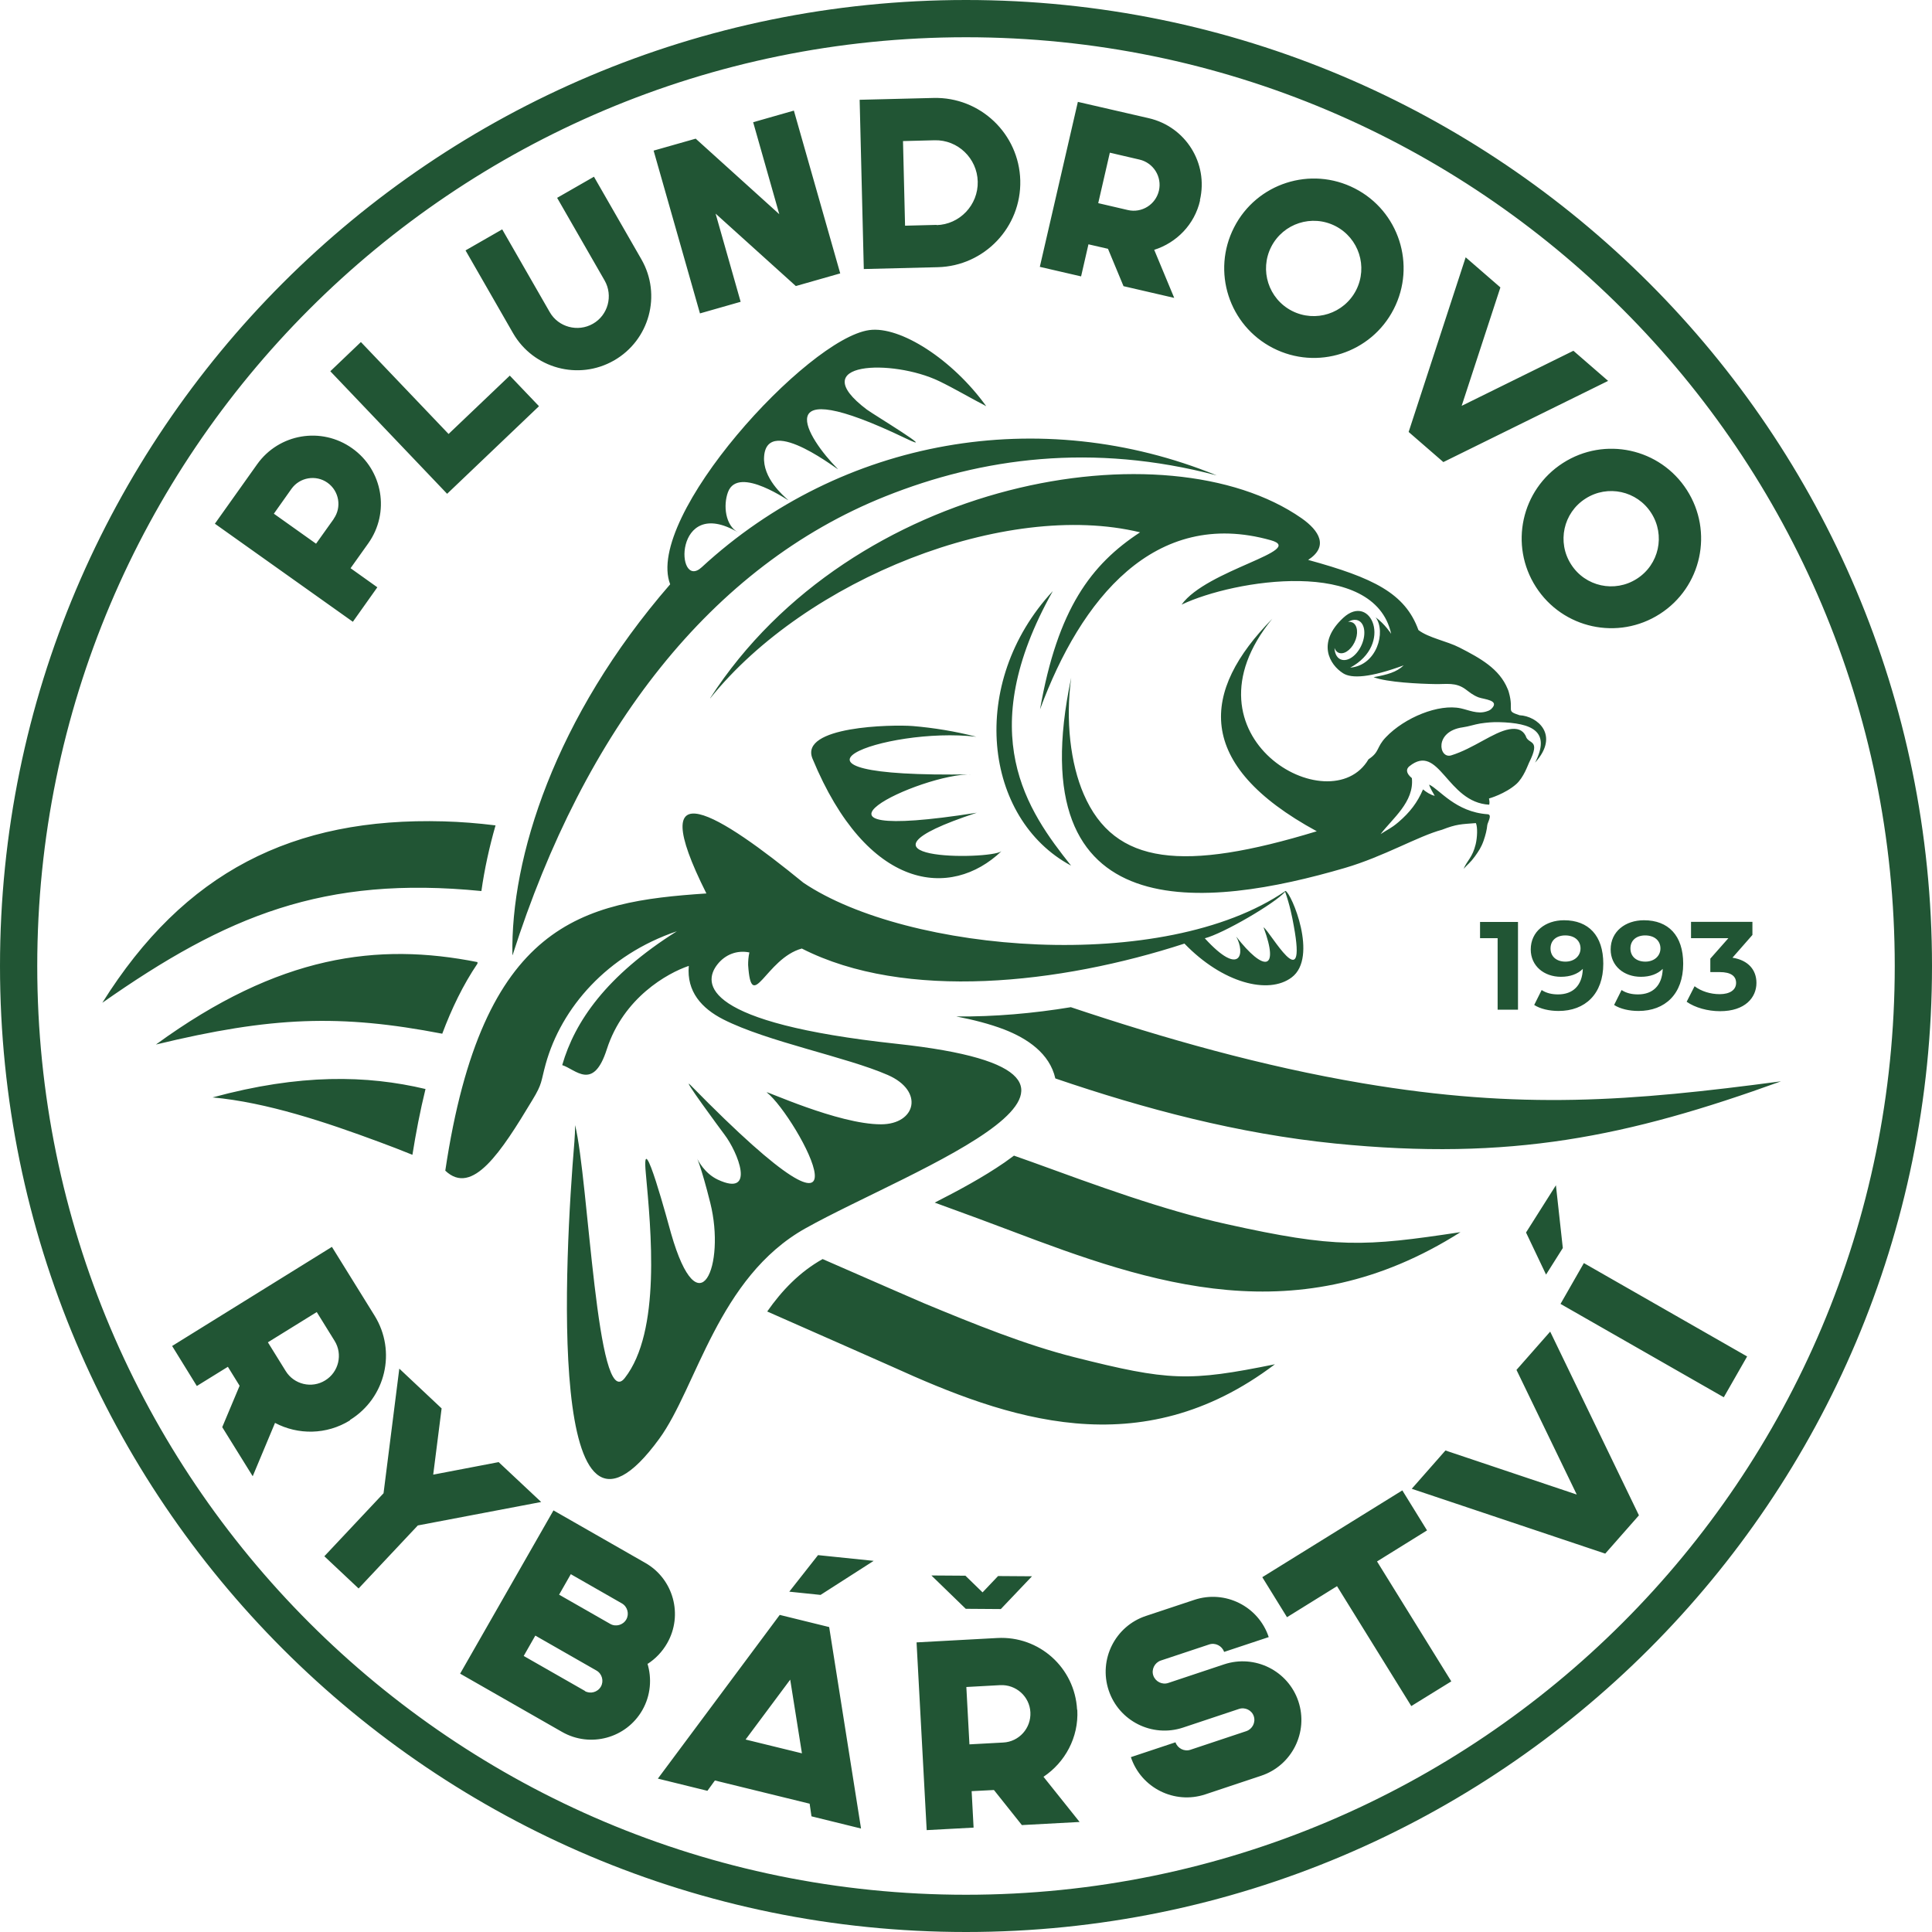 <svg xmlns="http://www.w3.org/2000/svg" width="100" height="100" viewBox="0 0 100 100" fill="none"><path fill-rule="evenodd" clip-rule="evenodd" d="M50 1.928C76.547 1.928 98.072 23.453 98.072 50C98.072 76.547 76.547 98.072 50 98.072C23.453 98.072 1.928 76.553 1.928 50C1.928 23.447 23.453 1.928 50 1.928ZM52.493 59.819C52.862 59.95 53.172 60.057 53.416 60.146C56.736 61.354 60.206 62.634 63.485 63.36C69.144 64.616 70.602 64.532 75.595 63.776C67.198 69.103 59.575 66.454 52.309 63.699C51.387 63.348 50.036 62.848 48.381 62.247C49.619 61.616 50.869 60.944 51.994 60.17C52.154 60.057 52.321 59.938 52.487 59.813L52.493 59.819ZM55.439 52.136C60.277 53.755 65.318 55.189 70.531 56.07C78.725 57.451 84.397 57.004 92.186 55.969C84.254 58.837 78.178 60.099 69.103 59.188C64.086 58.682 59.266 57.403 54.624 55.82C54.332 54.523 53.172 53.749 51.976 53.285C51.214 52.993 50.363 52.779 49.5 52.612C51.476 52.63 53.487 52.452 55.439 52.13V52.136ZM5.296 51.904C9.527 45.144 15.151 42.294 22.965 42.514C23.846 42.538 24.738 42.609 25.649 42.722C25.327 43.847 25.077 44.983 24.917 46.12C16.758 45.311 11.717 47.399 5.296 51.904ZM22.893 53.505C17.609 52.487 14.074 52.612 8.07 54.065C14.449 49.417 19.555 48.774 24.714 49.798V49.875C23.965 50.982 23.375 52.214 22.893 53.499V53.505ZM42.579 65.169C45.311 66.365 47.554 67.341 47.822 67.454C50.417 68.531 53.089 69.614 55.618 70.251C60.498 71.483 61.539 71.519 65.99 70.614C58.992 75.91 52.101 73.429 46.179 70.739C45.882 70.602 42.972 69.323 39.711 67.883C40.472 66.794 41.389 65.835 42.579 65.169ZM21.346 59.772C20.781 59.545 20.209 59.319 19.638 59.111C16.895 58.093 13.818 57.058 11.003 56.802C15.526 55.57 18.995 55.648 22.024 56.367C21.745 57.504 21.525 58.653 21.346 59.777V59.772ZM81.32 29.213C80.582 28.065 80.915 26.541 82.064 25.809C83.212 25.071 84.736 25.405 85.468 26.553C86.206 27.702 85.872 29.225 84.724 29.957C83.575 30.695 82.052 30.362 81.32 29.213ZM87.312 25.363C85.926 23.203 83.058 22.578 80.897 23.965C78.737 25.351 78.112 28.22 79.499 30.38C80.885 32.54 83.754 33.165 85.914 31.778C88.074 30.392 88.699 27.523 87.312 25.363ZM81.439 18.156L75.655 21.007L77.66 14.877L75.863 13.318L72.911 22.358L74.708 23.917L83.236 19.715L81.439 18.156ZM66.871 16.091C65.657 15.467 65.181 13.985 65.8 12.771C66.425 11.557 67.906 11.081 69.12 11.7C70.334 12.324 70.811 13.806 70.192 15.02C69.567 16.234 68.085 16.71 66.871 16.091ZM70.126 9.754C67.841 8.581 65.044 9.486 63.878 11.765C62.705 14.05 63.61 16.847 65.889 18.014C68.174 19.186 70.971 18.281 72.138 16.002C73.31 13.717 72.405 10.92 70.126 9.754ZM58.379 10.872L56.844 10.515L57.445 7.903L58.98 8.26C59.7 8.427 60.152 9.147 59.986 9.867C59.819 10.587 59.099 11.039 58.379 10.872ZM62.11 10.349C62.551 8.444 61.366 6.558 59.462 6.118L55.79 5.273L53.821 13.812L55.957 14.306L56.338 12.646L57.349 12.878L58.153 14.812L60.777 15.419L59.742 12.931C60.89 12.568 61.831 11.628 62.116 10.373L62.104 10.355L62.11 10.349ZM48.483 11.64L46.846 11.682L46.739 7.302L48.375 7.26C49.578 7.23 50.577 8.194 50.607 9.397C50.637 10.611 49.673 11.622 48.471 11.652L48.483 11.64ZM48.322 5.07L44.495 5.165L44.71 13.925L48.536 13.83C50.952 13.771 52.868 11.759 52.809 9.343C52.749 6.927 50.738 5.011 48.322 5.07ZM38.985 6.332L40.336 11.087L36.009 7.177L33.831 7.796L36.23 16.222L38.336 15.621L37.039 11.057L41.193 14.806L43.49 14.151L41.091 5.725L38.985 6.326V6.332ZM28.838 10.242L31.296 14.52C31.742 15.3 31.475 16.312 30.689 16.758C29.91 17.204 28.898 16.936 28.452 16.151L25.994 11.872L24.096 12.961L26.553 17.24C27.607 19.073 29.945 19.71 31.784 18.656C33.617 17.603 34.254 15.264 33.2 13.425L30.743 9.147L28.844 10.236L28.838 10.242ZM23.215 22.459L18.68 17.704L17.097 19.216L23.143 25.559L27.898 21.025L26.387 19.442L23.215 22.465V22.459ZM17.276 26.857L16.359 28.142L14.175 26.589L15.086 25.303C15.514 24.703 16.353 24.56 16.954 24.988C17.555 25.417 17.698 26.256 17.27 26.857H17.276ZM13.306 24.036L11.122 27.107L18.264 32.183L19.531 30.398L18.145 29.41L19.061 28.124C20.192 26.535 19.823 24.334 18.228 23.203C16.639 22.072 14.437 22.441 13.306 24.036ZM89.681 49.56L90.705 48.393V47.715H87.527V48.56H89.461L88.526 49.619V50.315H89.009C89.604 50.315 89.86 50.53 89.86 50.875C89.86 51.244 89.532 51.458 89.009 51.458C88.532 51.458 88.056 51.309 87.711 51.047L87.301 51.851C87.741 52.16 88.396 52.339 89.032 52.339C90.324 52.339 90.913 51.636 90.913 50.875C90.913 50.208 90.496 49.703 89.681 49.572V49.56ZM85.164 49.774C84.694 49.774 84.391 49.506 84.391 49.09C84.391 48.673 84.7 48.417 85.152 48.417C85.652 48.417 85.944 48.703 85.944 49.09C85.944 49.476 85.628 49.774 85.164 49.774ZM85.087 47.632C84.129 47.632 83.367 48.215 83.367 49.143C83.367 50 84.057 50.559 84.932 50.559C85.408 50.559 85.795 50.417 86.063 50.149C86.033 51.024 85.539 51.47 84.783 51.47C84.474 51.47 84.182 51.41 83.932 51.244L83.546 52.017C83.861 52.22 84.325 52.327 84.807 52.327C86.182 52.327 87.122 51.452 87.122 49.881C87.122 48.417 86.349 47.632 85.093 47.632H85.087ZM81.028 49.774C80.558 49.774 80.255 49.506 80.255 49.09C80.255 48.673 80.564 48.417 81.016 48.417C81.516 48.417 81.808 48.703 81.808 49.09C81.808 49.476 81.493 49.774 81.028 49.774ZM80.951 47.632C79.993 47.632 79.231 48.215 79.231 49.143C79.231 50 79.921 50.559 80.796 50.559C81.272 50.559 81.659 50.417 81.927 50.149C81.897 51.024 81.403 51.47 80.647 51.47C80.338 51.47 80.046 51.41 79.796 51.244L79.41 52.017C79.725 52.22 80.189 52.327 80.671 52.327C82.046 52.327 82.986 51.452 82.986 49.881C82.986 48.417 82.213 47.632 80.957 47.632H80.951ZM76.607 47.715V48.56H77.517V52.261H78.571V47.721H76.613L76.607 47.715ZM48.215 81.546L49.97 81.558L50.857 82.421L51.66 81.576L53.416 81.588L51.803 83.284H51.744L50.048 83.272H49.988L48.215 81.552V81.546ZM40.853 82.385L42.341 80.493L45.221 80.79L42.472 82.552L40.853 82.385ZM90.431 70.21L81.981 65.377L80.772 67.49L89.223 72.322L90.431 70.21ZM78.493 70.906L81.612 77.357L74.816 75.077L73.072 77.059L83.087 80.415L84.831 78.434L80.237 68.924L78.493 70.906ZM65.336 81.635L66.615 83.706L69.204 82.1L73.048 88.306L75.119 87.027L71.275 80.82L73.863 79.213L72.584 77.142L65.336 81.635ZM60.081 85.95L62.586 85.117C62.902 85.01 63.253 85.188 63.36 85.503L65.669 84.736C65.139 83.141 63.413 82.278 61.819 82.808L59.313 83.641C57.718 84.17 56.855 85.896 57.385 87.491C57.915 89.086 59.641 89.949 61.235 89.419L64.128 88.455C64.443 88.348 64.794 88.521 64.895 88.83C65.002 89.151 64.824 89.497 64.508 89.604L61.616 90.568C61.301 90.675 60.95 90.496 60.843 90.181L58.534 90.949C59.063 92.543 60.789 93.406 62.384 92.877L65.276 91.913C66.871 91.383 67.734 89.657 67.204 88.062C66.675 86.479 64.955 85.617 63.36 86.146L60.468 87.11C60.152 87.217 59.801 87.039 59.694 86.723C59.587 86.408 59.766 86.057 60.081 85.95ZM51.928 90.193L50.178 90.288L50.018 87.319L51.767 87.223C52.589 87.182 53.291 87.806 53.333 88.628C53.374 89.449 52.749 90.151 51.928 90.193ZM55.749 88.485C55.63 86.319 53.785 84.664 51.619 84.783L47.441 85.01L47.965 94.727L50.393 94.597L50.292 92.71L51.446 92.651L52.892 94.466L55.88 94.305L54.011 91.966C55.124 91.222 55.838 89.931 55.761 88.503L55.749 88.491V88.485ZM38.592 90.038L40.901 86.938L41.508 90.752L38.592 90.038ZM42.924 84.218L40.359 83.587L34.051 92.061L36.616 92.692L37.003 92.157L41.907 93.359L42.002 94.013L44.567 94.644L42.918 84.218H42.924ZM30.285 87.527L27.107 85.712L27.708 84.658L30.874 86.468C31.165 86.634 31.266 87.015 31.1 87.301C30.933 87.592 30.552 87.693 30.267 87.527H30.285ZM29.547 81.481L32.189 82.992C32.48 83.159 32.581 83.54 32.415 83.825C32.248 84.117 31.867 84.218 31.582 84.051L28.939 82.54L29.547 81.475V81.481ZM33.522 86.122C33.926 85.861 34.278 85.498 34.533 85.051C35.367 83.593 34.861 81.731 33.403 80.897L28.648 78.178L23.816 86.628L29.094 89.645C30.552 90.478 32.415 89.973 33.248 88.515C33.682 87.753 33.748 86.878 33.51 86.099L33.528 86.122H33.522ZM25.815 75.678L22.423 76.327L22.858 72.899L20.668 70.84L19.852 77.291L16.788 80.552L18.561 82.219L21.626 78.957L28.011 77.743L25.809 75.678H25.815ZM14.788 70.965L13.866 69.478L16.395 67.912L17.317 69.4C17.752 70.096 17.532 71.019 16.835 71.447C16.139 71.882 15.217 71.662 14.788 70.965ZM18.121 73.494C19.965 72.352 20.531 69.942 19.388 68.097L17.18 64.538L8.909 69.668L10.188 71.739L11.795 70.745L12.402 71.727L11.503 73.869L13.08 76.41L14.235 73.649C15.419 74.274 16.895 74.274 18.115 73.518V73.5L18.121 73.494ZM80.023 65.972L78.987 63.794L80.534 61.349L80.891 64.598L80.023 65.972ZM69.918 32.189C69.87 32.183 69.823 32.183 69.775 32.189C69.918 32.105 70.067 32.064 70.204 32.088C70.584 32.153 70.727 32.671 70.531 33.242C70.334 33.813 69.87 34.224 69.489 34.158C69.234 34.117 69.085 33.867 69.073 33.54C69.126 33.682 69.222 33.784 69.359 33.807C69.656 33.861 70.019 33.54 70.174 33.093C70.329 32.647 70.21 32.242 69.918 32.195V32.189ZM51.833 44.061C49.215 46.56 44.888 46.114 42.056 39.27C41.359 37.586 46.168 37.497 47.245 37.58C48.322 37.67 49.453 37.854 50.536 38.134C45.822 37.58 38.616 40.276 50.309 40.08C47.638 40.014 39.931 43.74 50.559 42.067C43.037 44.543 51.202 44.525 51.833 44.061ZM61.307 48.84C54.874 50.934 46.84 51.821 41.502 49.096C39.633 49.607 38.895 52.535 38.723 49.946C38.723 49.75 38.735 49.536 38.788 49.298C38.14 49.167 37.533 49.411 37.134 49.917C36.349 50.91 36.366 52.946 46.429 54.029C60.956 55.6 47.096 60.551 41.687 63.58C37.164 66.115 36.057 71.822 34.123 74.47C28.243 82.534 29.237 65.008 29.731 59.093C29.755 58.795 29.767 58.51 29.767 58.236C30.469 61.063 30.892 73.173 32.337 71.328C34.224 68.918 33.694 63.669 33.427 60.724C33.177 58.04 34.635 63.497 34.736 63.848C36.182 68.882 37.568 65.484 36.765 62.265C35.789 58.355 35.783 60.414 37.152 61.057C39.151 61.991 38.181 59.617 37.497 58.724C37.319 58.486 35.158 55.564 35.753 56.177C46.019 66.651 41.288 57.814 39.693 56.546C39.479 56.379 43.383 58.2 45.602 58.194C47.399 58.194 47.858 56.475 45.953 55.642C43.799 54.701 39.711 53.922 37.432 52.761C36.325 52.196 35.533 51.327 35.652 49.994C34.539 50.369 32.266 51.648 31.409 54.309C30.707 56.504 29.791 55.344 29.1 55.13C29.749 52.874 31.391 50.494 35.033 48.203C31.439 49.417 29.053 52.154 28.243 55.082C27.987 56.011 28.083 56.07 27.559 56.933C25.934 59.635 24.447 61.926 23.048 60.593C24.97 47.721 30.13 46.673 36.563 46.245C33.218 39.58 37.265 42.163 41.585 45.691C46.971 49.316 60.242 50.44 66.538 46.114C66.841 46.227 68.246 49.542 66.859 50.589C65.657 51.5 63.271 50.881 61.301 48.834L61.307 48.84ZM26.523 49.429C26.422 44.424 28.701 37.14 34.688 30.243C33.349 26.762 41.794 17.52 44.995 17.085C46.596 16.865 49.304 18.603 51.047 21.025C50.155 20.561 49.387 20.102 48.608 19.727C46.197 18.567 41.573 18.71 44.864 21.197C45.18 21.435 48.703 23.566 46.882 22.691C39.586 19.186 41.776 22.673 43.353 24.262C43.656 24.566 39.717 21.364 39.55 23.625C39.467 24.75 40.55 25.661 40.788 25.875C40.996 26.065 38.217 24.03 37.681 25.47C37.426 26.154 37.539 27.196 38.199 27.553C34.849 25.583 34.956 30.618 36.319 29.362C43.573 22.673 53.88 20.894 62.979 24.607C56.546 22.911 50.815 23.697 45.828 25.69C36.813 29.291 30.249 37.783 26.535 49.429H26.523ZM66.52 46.162C66.758 46.834 66.883 47.453 66.966 47.923C67.662 51.708 65.758 48.233 65.401 47.995C66.24 50.262 65.413 50.315 63.985 48.477C64.461 49.328 64.223 50.607 62.36 48.566C63.312 48.322 65.996 46.757 66.52 46.156V46.162ZM55.439 44.805C53.19 41.978 50.339 37.991 54.493 30.594C50.071 35.361 50.91 42.377 55.439 44.805ZM36.759 36.134C44.114 24.738 60.414 21.977 67.365 26.821C68.293 27.47 68.781 28.285 67.71 28.981C71.078 29.904 72.727 30.701 73.417 32.611C73.941 33.016 74.893 33.183 75.541 33.516C76.619 34.069 77.606 34.611 78.035 35.658C78.071 35.753 78.077 35.747 78.1 35.843C78.38 36.837 77.91 36.777 78.654 37.021C79.57 37.063 80.749 38.039 79.457 39.473C80.273 37.86 79.32 37.42 77.577 37.378C77.243 37.372 76.97 37.396 76.613 37.449C76.321 37.497 76.018 37.604 75.714 37.646C74.215 37.854 74.476 39.294 75.113 39.098C76.273 38.741 77.297 37.89 78.118 37.747C78.523 37.676 78.809 37.771 78.969 38.086C79.094 38.562 79.779 38.211 79.142 39.479C79.088 39.586 78.868 40.24 78.481 40.586C77.898 41.097 77.089 41.324 77.071 41.329C77.083 41.443 77.113 41.502 77.083 41.651C74.881 41.538 74.5 38.413 72.947 39.663C72.78 39.8 72.757 40.008 73.078 40.276C73.209 41.508 72.054 42.383 71.459 43.174C71.792 42.948 71.983 42.895 72.388 42.549C72.983 42.038 73.364 41.538 73.655 40.859C73.834 41.008 74.042 41.139 74.262 41.193C74.167 41.014 74.024 40.806 73.971 40.609C74.512 40.859 75.339 42.032 76.999 42.145C77.255 42.163 76.999 42.567 76.982 42.704C76.958 42.96 76.892 43.222 76.791 43.514C76.672 43.853 76.535 44.055 76.339 44.329C76.101 44.656 75.964 44.739 75.756 44.971C75.946 44.525 76.214 44.388 76.381 43.698C76.464 43.353 76.488 42.817 76.392 42.603C75.631 42.663 75.399 42.651 74.637 42.948C73.411 43.275 71.626 44.335 69.614 44.924C62.515 47.001 52.672 48.227 55.445 35.075C55.142 37.289 55.409 39.532 56.094 41.109C57.689 44.793 61.271 45.126 68.156 43.026C61.783 39.562 62.17 35.771 65.853 32.028C60.855 38.134 68.871 42.651 70.834 39.3C71.424 38.913 71.227 38.687 71.733 38.158C72.703 37.14 74.47 36.414 75.613 36.664C76.018 36.753 76.464 36.967 76.916 36.831C76.958 36.819 76.999 36.801 77.041 36.789C77.107 36.759 77.136 36.741 77.184 36.7C77.672 36.235 76.803 36.2 76.523 36.093C76.226 35.974 76.083 35.843 75.863 35.682C75.351 35.301 74.869 35.42 74.298 35.408C73.489 35.396 71.798 35.319 71.096 35.051C71.816 34.92 72.292 34.789 72.655 34.438C70.912 35.081 69.96 35.129 69.519 34.849C68.823 34.408 68.133 33.272 69.525 31.98C70.959 30.653 72.126 33.355 69.888 34.557C71.263 34.444 71.757 32.7 71.203 31.951C71.685 32.302 72.007 32.808 72.007 32.808C71.138 28.838 63.878 29.999 61.158 31.296C62.449 29.493 67.639 28.493 65.782 27.964C59.754 26.262 55.933 31.022 53.832 36.717C54.743 31.516 56.475 29.213 59.01 27.553C52.047 25.869 41.734 29.957 36.765 36.14L36.759 36.134ZM50 0C77.618 0 100 22.387 100 50C100 77.612 77.612 100 50 100C22.387 100 0 77.618 0 50C0 22.382 22.387 0 50 0Z" fill="#215534"></path></svg>